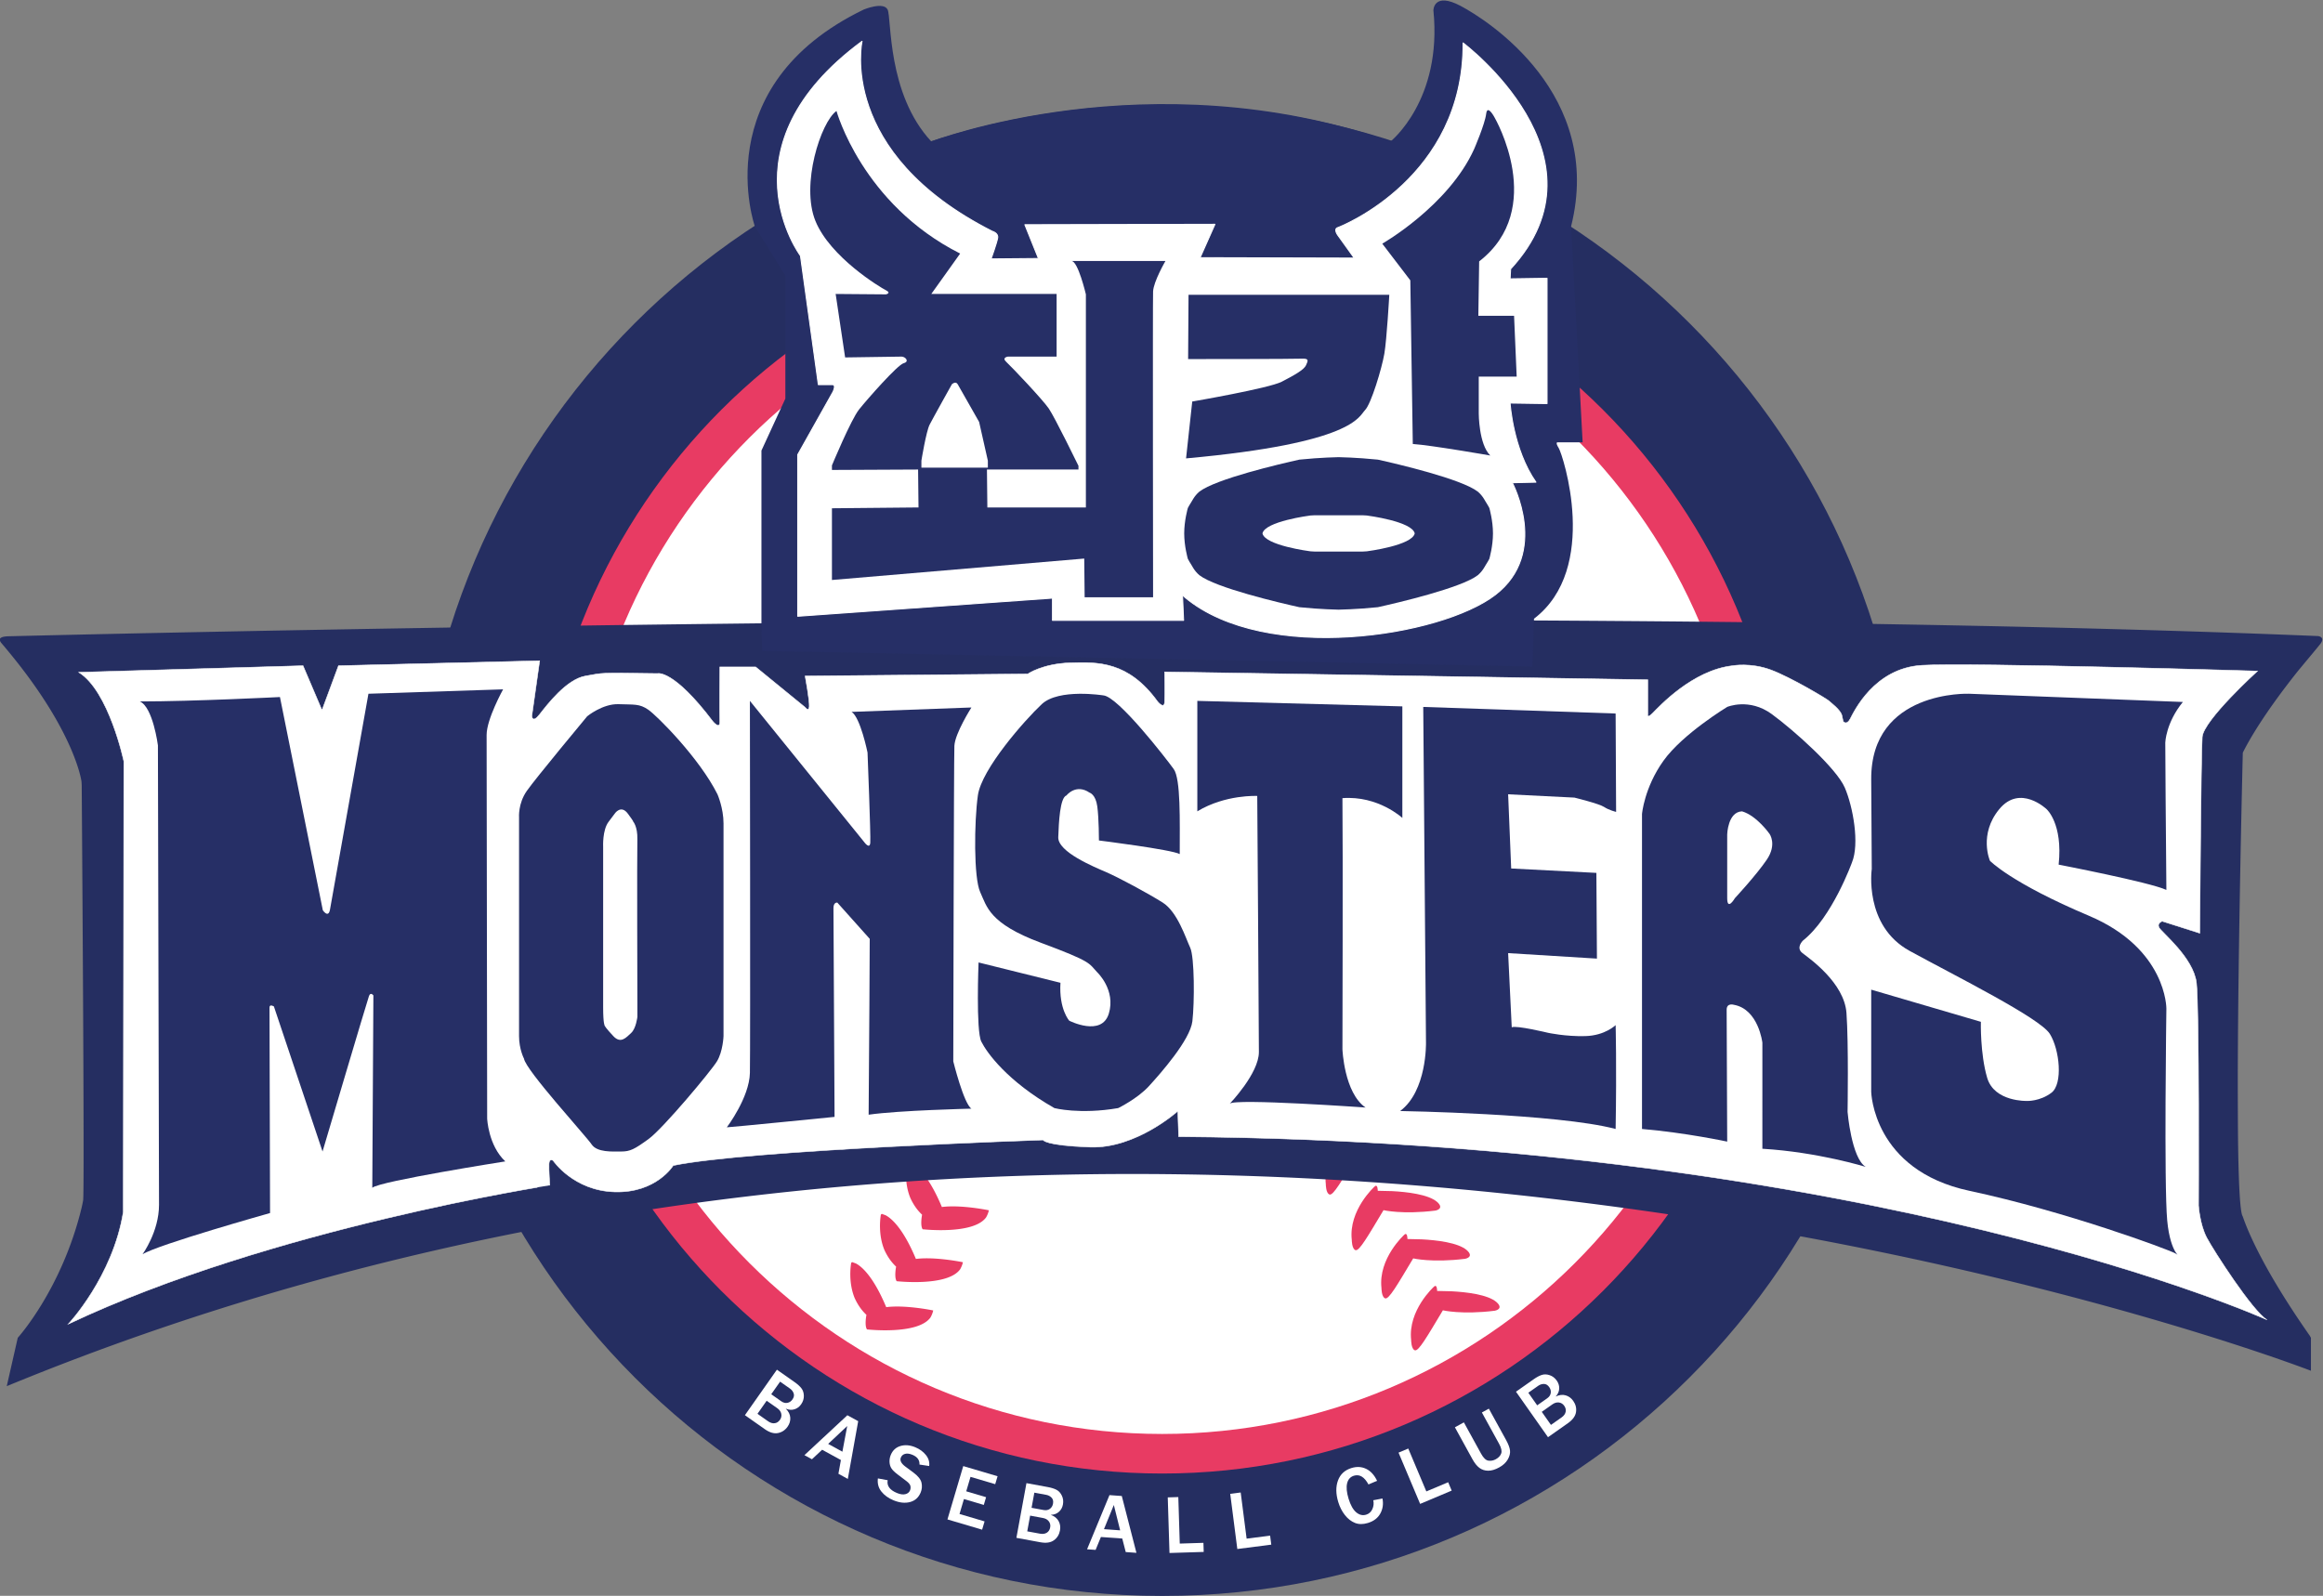 <svg xmlns="http://www.w3.org/2000/svg" xml:space="preserve" width="3056.255" height="2100.042" viewBox="0 0 3056.255 2100.042"><rect x="0" y="0" width="3056.255" height="2100.042" fill="#808080" stroke="none"/><defs><clipPath id="a" clipPathUnits="userSpaceOnUse"><path d="M0 2324.409h3458.268V0H0Z"/></clipPath></defs><g clip-path="url(#a)" transform="matrix(1.333 0 0 -1.333 -773.198 2632.134)"><path d="M0 0c0-406.507-329.539-736.045-736.045-736.045-406.507 0-736.046 329.538-736.046 736.045s329.539 736.045 736.046 736.045C-329.539 736.045 0 406.507 0 0" style="fill:#252e61;fill-opacity:1;fill-rule:nonzero;stroke:none" transform="translate(2463.112 1135.114)"/><path d="M0 0c0-339.767-275.435-615.202-615.202-615.202S-1230.404-339.767-1230.404 0s275.435 615.202 615.202 615.202S0 339.767 0 0" style="fill:#e83b63;fill-opacity:1;fill-rule:nonzero;stroke:none" transform="translate(2342.269 1135.114)"/><path d="M0 0c0-318.194-257.948-576.142-576.142-576.142S-1152.283-318.194-1152.283 0s257.947 576.142 576.141 576.142S0 318.194 0 0" style="fill:#fff;fill-opacity:1;fill-rule:nonzero;stroke:none" transform="translate(2303.209 1135.114)"/><path d="M0 0c-8.67 7.506-30.007 9.905-44.396 10.659l-14.195.327s.119 7.51-3.255 4.068c0 0-25.633-23.192-22.378-52.487 0 0 0-8.951 3.662-10.172s11.799 13.02 27.668 39.467c0 0 18.716-4.475 51.267-.406 0 0 9.358 1.627 1.627 8.544" style="fill:#e83b63;fill-opacity:1;fill-rule:nonzero;stroke:none" transform="translate(2057.046 689.174)"/><path d="M0 0c-8.67 7.506-30.007 9.905-44.396 10.659l-14.195.327s.119 7.51-3.255 4.068c0 0-25.633-23.192-22.378-52.487 0 0 0-8.951 3.662-10.172s11.799 13.02 27.668 39.467c0 0 18.716-4.475 51.267-.406 0 0 9.358 1.627 1.627 8.544" style="fill:#e83b63;fill-opacity:1;fill-rule:nonzero;stroke:none" transform="translate(2027.751 740.44)"/><path d="M0 0c-8.671 7.506-30.007 9.905-44.396 10.659l-14.195.327s.119 7.51-3.255 4.068c0 0-25.633-23.192-22.378-52.487 0 0 0-8.951 3.662-10.172s11.799 13.02 27.668 39.467c0 0 18.716-4.475 51.267-.406 0 0 9.358 1.627 1.627 8.544" style="fill:#e83b63;fill-opacity:1;fill-rule:nonzero;stroke:none" transform="translate(1998.456 788.046)"/><path d="M0 0c-8.671 7.506-30.007 9.905-44.396 10.659l-14.195.327s.119 7.51-3.255 4.068c0 0-25.633-23.192-22.378-52.487 0 0 0-8.951 3.662-10.172s11.799 13.02 27.668 39.467c0 0 18.716-4.475 51.267-.406 0 0 9.358 1.627 1.627 8.544" style="fill:#e83b63;fill-opacity:1;fill-rule:nonzero;stroke:none" transform="translate(1972.822 842.975)"/><path d="M0 0a232 232 0 0 1-1.693 3.94l-.005.01c-12.118 27.478-22.817 36.332-28.216 39.182l-3.721 1.353s-.407-.26-.946-.745c-.587-3.431-2.804-19.403 3.393-34.66 2.656-5.873 6.372-11.767 11.658-16.675 0 0-2.102-10.443.542-14.376 0 0 50.178-5.659 62.668 11.775 1.85 3.243 2.519 6.02 2.667 6.748.008.066.03.126.037.193 0 0-27.125 5.696-46.384 3.255" style="fill:#e83b63;fill-opacity:1;fill-rule:nonzero;stroke:none" transform="translate(1454.729 684.156)"/><path d="M0 0a232 232 0 0 1-1.693 3.94l-.005.01c-12.118 27.478-22.817 36.332-28.216 39.182l-3.721 1.353s-.407-.26-.946-.745c-.587-3.431-2.804-19.403 3.393-34.66 2.655-5.873 6.372-11.767 11.658-16.675 0 0-2.102-10.443.542-14.376 0 0 50.178-5.659 62.667 11.775 1.851 3.243 2.52 6.02 2.668 6.748.008.066.029.126.037.193 0 0-27.125 5.696-46.384 3.255" style="fill:#e83b63;fill-opacity:1;fill-rule:nonzero;stroke:none" transform="translate(1484.024 731.76)"/><path d="M0 0a232 232 0 0 1-1.693 3.94l-.005.01c-12.118 27.478-22.817 36.332-28.216 39.182l-3.721 1.353s-.407-.26-.946-.745c-.587-3.431-2.804-19.403 3.393-34.66 2.655-5.873 6.372-11.767 11.658-16.675 0 0-2.102-10.443.542-14.376 0 0 50.178-5.659 62.667 11.775 1.851 3.243 2.52 6.02 2.668 6.748.008.066.029.126.037.193 0 0-27.125 5.696-46.384 3.255" style="fill:#e83b63;fill-opacity:1;fill-rule:nonzero;stroke:none" transform="translate(1509.658 783.028)"/><path d="m0 0 9.872-6.941c2.02-1.42 4.039-1.942 6.061-1.556q3.031.574 5 3.372 2.177 3.09 1.198 5.969c-.651 1.913-1.88 3.508-3.675 4.77l-9.711 6.827zm-13.584-19.315 10.466-7.363q3.323-2.333 6.474-1.942 3.154.387 5.237 3.348c1.325 1.892 1.758 3.894 1.304 6.022-.458 2.12-1.76 3.941-3.912 5.453l-10.5 7.381zm-12.411-1.358L5.591 24.249l17.507-12.308q4.442-3.127 6.723-6.105 2.28-2.982 2.362-7.413.08-4.434-2.698-8.386-2.614-3.716-6.718-4.939c-2.736-.815-5.555-.575-8.455.708q4.16-4.156 4.468-8.897c.204-3.161-.665-6.119-2.611-8.883-2.435-3.472-5.618-5.582-9.548-6.344Q.73-39.461-6.348-34.488z" style="fill:#fff;fill-opacity:1;fill-rule:nonzero;stroke:none" transform="translate(1341.248 598.186)"/><path d="m0 0 4.754 25.333-18.796-17.637Zm5.361-26.881-9.279 5.085L-1.48-8.225-20.001 1.924l-10.06-9.398-7.408 4.062L4.905 35.986l10.689-5.857z" style="fill:#fff;fill-opacity:1;fill-rule:nonzero;stroke:none" transform="translate(1411.475 541.469)"/><path d="m0 0 9.672-1.781q-1.526-8.206 9.147-12.62 4.867-2.012 8.288-1.166 3.42.848 4.604 3.712.862 2.082.404 4.342c-.307 1.502-1.623 3.132-3.948 4.874l-8.658 6.54q-4.443 3.365-6.138 6.005t-1.881 6.24q-.185 3.602 1.23 7.02 2.814 6.806 9.57 8.822c4.502 1.348 9.382.93 14.635-1.241q6.543-2.71 10.508-7.699c2.645-3.333 3.712-6.934 3.21-10.818l-9.591 1.438q.374 6.593-6.986 9.641c-2.848 1.176-5.271 1.484-7.261.912q-2.986-.853-4.125-3.605-1.802-4.346 4.541-9.019l7.732-5.722c4.686-3.479 7.391-6.866 8.116-10.17.72-3.301.443-6.505-.839-9.602q-3.091-7.47-10.499-9.437-7.408-1.965-16.366 1.742-7.55 3.122-11.91 8.625C.545-9.298-.606-4.971 0 0" style="fill:#fff;fill-opacity:1;fill-rule:nonzero;stroke:none" transform="translate(1446.5 515.092)"/><path d="m0 0-34.214 10.127 15.588 52.658 33.871-10.031-2.321-7.828-24.378 7.217-4.227-14.269 19.599-5.807-2.262-7.639-19.599 5.804-4.363-14.733L2.423 8.175Z" style="fill:#fff;fill-opacity:1;fill-rule:nonzero;stroke:none" transform="translate(1549.382 464.48)"/><path d="m0 0 11.871-2.181q3.642-.676 6.158 1.115 2.517 1.787 3.134 5.15.684 3.723-1.405 5.922c-1.397 1.47-3.172 2.407-5.336 2.8L2.75 14.955Zm-4.264-23.234 12.58-2.306q3.997-.736 6.698.936 2.699 1.672 3.355 5.232c.418 2.271-.025 4.27-1.331 6.008-1.301 1.745-3.247 2.85-5.83 3.326L-1.416-7.717zm-10.713-6.412 9.924 54.006 21.051-3.865c3.561-.651 6.446-1.567 8.661-2.736q3.316-1.755 5.242-5.747 1.926-3.997 1.052-8.743-.82-4.474-4.039-7.296-3.219-2.827-7.977-2.893c3.678-1.355 6.269-3.429 7.777-6.211 1.505-2.79 1.954-5.84 1.34-9.166-.763-4.166-2.769-7.42-6.023-9.752q-4.875-3.501-13.384-1.938z" style="fill:#fff;fill-opacity:1;fill-rule:nonzero;stroke:none" transform="translate(1598.183 486.072)"/><path d="m0 0-6.231 25.011-9.738-23.863Zm16.069-22.208-10.549.759L2.081-8.096-18.987-6.58l-5.23-12.734-8.427.604 22.112 53.47 12.159-.877z" style="fill:#fff;fill-opacity:1;fill-rule:nonzero;stroke:none" transform="translate(1685.611 463.839)"/><path d="m0 0-33.776-1.048-1.71 54.886 10.418.325 1.426-45.924 23.363.733z" style="fill:#fff;fill-opacity:1;fill-rule:nonzero;stroke:none" transform="translate(1768.085 442.518)"/><path d="m0 0-33.519-4.306-7.005 54.464 10.335 1.331 5.857-45.567 23.184 2.979z" style="fill:#fff;fill-opacity:1;fill-rule:nonzero;stroke:none" transform="translate(1834.772 449.7)"/><path d="m0 0 9.069 1.709c1.041-5.432.325-10.377-2.139-14.844q-3.7-6.702-12.244-9.305-7.194-2.193-12.785.061-5.58 2.246-9.895 7.71-4.313 5.451-6.587 12.92-3.661 12.004-.257 21.267c2.267 6.169 6.726 10.271 13.371 12.295q7.81 2.382 14.472-.848Q-.333 27.74 3.748 19.182l-8.497-3.597q-6.046 11.152-14.319 8.632-5.31-1.619-6.748-7.459-1.436-5.847 1.423-15.235 2.909-9.542 7.55-13.453 4.635-3.902 9.834-2.321c2.771.844 4.795 2.657 6.083 5.429Q1.002-4.655 0 0" style="fill:#fff;fill-opacity:1;fill-rule:nonzero;stroke:none" transform="translate(1935.453 493.546)"/><path d="m0 0-31.144-13.121-21.321 50.609 9.602 4.045L-25.025-.808l21.542 9.076z" style="fill:#fff;fill-opacity:1;fill-rule:nonzero;stroke:none" transform="translate(2012.843 503.054)"/><path d="m0 0 16.997-30.915c2.303-4.184 3.601-7.66 3.902-10.432.304-2.775-.447-5.718-2.239-8.833-1.792-3.111-4.628-5.736-8.507-7.864q-5.887-3.24-10.84-3.207c-3.3.018-6.179.955-8.636 2.8q-3.68 2.772-6.823 8.489l-17.348 31.549 8.848 4.867 17.004-30.919c2.324-4.231 4.738-6.519 7.245-6.873 2.503-.351 4.931.114 7.281 1.409q4.052 2.23 5.314 5.7c.84 2.314.147 5.489-2.074 9.534L-6.877-3.776Z" style="fill:#fff;fill-opacity:1;fill-rule:nonzero;stroke:none" transform="translate(2049.512 583.95)"/><path d="m0 0 10.464 7.363c2.217 1.559 3.554 3.372 4.019 5.436q.698 3.1-1.384 6.061c-1.327 1.885-3.068 2.968-5.221 3.262-2.156.286-4.305-.326-6.458-1.838l-10.493-7.389Zm-13.589 19.314 9.87 6.945c2.021 1.42 3.19 3.147 3.515 5.178q.49 3.049-1.484 5.844-2.173 3.094-5.21 3.147c-2.028.032-3.937-.583-5.736-1.849l-9.706-6.827zm10.671-31.455L-34.52 32.771l17.501 12.316q4.443 3.126 8.018 4.267 3.579 1.14 7.774-.283 4.204-1.427 6.981-5.375c1.745-2.478 2.535-5.142 2.378-7.992s-1.334-5.425-3.522-7.717q5.316 2.51 9.88 1.198c3.044-.877 5.536-2.693 7.481-5.458q3.663-5.197 2.743-11.136-.917-5.927-7.989-10.907Z" style="fill:#fff;fill-opacity:1;fill-rule:nonzero;stroke:none" transform="translate(2110.814 567.918)"/><path d="M0 0c-2.228.092-4.442.186-6.677.277L-8.89.368c-823.873 33.451-2128.883 2.909-2270.623-.57-3.741-.09-5.905-.625-7.165-1.28a3 3 0 0 1-.427-.24 4 4 0 0 1-.338-.242c-.925-.87-.692-2.113-.401-2.893.085-.208.159-.42.266-.615l.018-.033c.532-.962 1.228-1.705 1.228-1.705l.942-1.111.846-.999 1.685-1.988-.018-.007c69.348-82.529 75.376-132.423 75.376-132.423s.071-1.234.196-3.502c0-.08 2.979-402.227 1.392-409.887-.499-2.731-1.025-5.283-1.588-7.596-19.53-80.291-62.931-128.031-62.931-128.031l-10.85-47.741C-1159.379-278.28-7.095-725.305-7.095-725.305v32.551l-1.181 2.102c-44.129 63.09-60.415 100.978-66.204 117.928l-.42.747c-2.5 6.772-3.744 37.471-4.2 79.978-.127 17.203-.187 36.456-.196 56.932.299 134.915 4.955 319.931 4.955 319.931 5.708 11.546 20.663 38.233 54.253 80.432C-9.391-21.772-.564-11.323 2.123-7.817l.022.026h-.002c.286.373.524.693.662.9C6.729-1.005.455-.06 0 0" style="fill:#252e61;fill-opacity:1;fill-rule:nonzero;stroke:none" transform="translate(2868 1346.665)"/><path d="M0 0v179.027l23.599 51.267v121.25L-6.51 400.37s-48.826 138.339 107.416 214.018c0 0 19.53 8.138 23.599 0s-.814-83.003 43.129-130.201c0 0 215.647 83.003 453.264 0 0 0 51.267 40.688 42.316 129.388 0 0 0 18.626 26.854 4.43s141.594-87.434 109.044-217.635l11.392-213.205h-24.412s-3.255.813.813-5.697c4.069-6.51 40.688-118.808-24.412-168.448l-1.628-47.198L.814-18.716Z" style="fill:#262f66;fill-opacity:1;fill-rule:nonzero;stroke:none" transform="translate(1331.58 1350.76)"/><path d="M0 0h-129.388v21.971L-380.839 4.069v159.497l34.72 61.845s3.798 7.324-.542 7.324h-13.834l-17.632 127.218s-80.426 107.552 60.761 211.713c0 0-24.82-109.858 128.574-187.572 0 0 6.103-1.627 5.289-6.51-.813-4.882-6.51-20.751-6.51-20.751l46.791.407-13.427 33.364 187.572.407-14.648-32.957 152.173-.407-15.461 21.565s-5.696 6.917-.814 8.544c4.883 1.628 124.505 50.046 123.692 182.282 0 0 149.46-111.892 46.926-223.105l-.542-9.765 36.479.542V214.019l-36.479.542s2.712-45.57 25.497-78.121l-23.327-.542s36.89-69.441-16.818-110.671S80.833-43.129 1.628 22.514l-2.713 2.713z" style="fill:#fff;fill-opacity:1;fill-rule:nonzero;stroke:none" transform="translate(1748.225 1362.153)"/><path d="M0 0h-129.388v21.971L-380.839 4.069v159.497l34.72 61.845s3.798 7.324-.542 7.324h-13.834l-17.632 127.218s-80.426 107.552 60.761 211.713c0 0-24.82-109.858 128.574-187.572 0 0 6.103-1.627 5.289-6.51-.813-4.882-6.51-20.751-6.51-20.751l46.791.407-13.427 33.364 187.572.407-14.648-32.957 152.173-.407-15.461 21.565s-5.696 6.917-.814 8.544c4.883 1.628 124.505 50.046 123.692 182.282 0 0 149.46-111.892 46.926-223.105l-.542-9.765 36.479.542V214.019l-36.479.542s2.712-45.57 25.497-78.121l-23.327-.542s36.89-69.441-16.818-110.671S80.833-43.129 1.628 22.514l-2.713 2.713z" style="fill:none;stroke:#fff;stroke-width:1;stroke-linecap:round;stroke-linejoin:round;stroke-miterlimit:10;stroke-dasharray:none;stroke-opacity:1" transform="translate(1748.225 1362.153)"/><path d="m0 0 221.343 6.51 18.716-43.943L256.334 6.51l198.557 4.883-7.73-54.522s.407-7.731 7.73 1.627 26.448 34.585 45.164 37.84 11.393 3.255 71.204 2.441c0 0 15.461 4.476 54.522-47.198 0 0 7.324-8.951 6.917 0s.016 53.708.016 53.708h35.382l48.826-39.874s3.662-4.882 4.069.814-4.069 30.109-4.069 30.109l219.715 2.034s14.648 10.172 41.909 10.986 57.37 1.628 86.258-38.246c0 0 6.51-8.138 6.917-.407s0 29.702 0 29.702l476.863-7.731v-34.178s-1.221-4.882 4.883 1.221c6.103 6.103 39.06 42.315 78.934 46.791 0 0 17.496 3.255 37.433-4.069s55.743-28.888 57.37-30.516c1.628-1.627 11.8-8.951 13.02-14.647l1.221-5.697s3.255-4.475 6.917 2.442 23.599 50.046 70.797 52.894 331.2-5.696 331.2-5.696-53.301-48.419-54.522-65.101-2.441-193.675-2.441-193.675l-37.026 11.8s-5.289-1.628-3.255-6.104c2.034-4.475 34.178-29.702 37.026-54.928 2.848-25.227 2.034-219.715 2.034-219.715s1.221-18.717 8.138-31.737 45.164-72.425 59.404-80.969c0 0-387.349 175.365-1074.162 180.79l-.814 25.227s-41.23-37.162-86.53-35.534c-45.299 1.627-46.384 7.052-46.384 7.052s-291.054-9.765-365.107-25.226c0 0-16.546-27.126-57.505-26.041s-61.032 30.923-61.032 30.923-3.798 2.713-4.069-3.255c-.271-5.967.814-21.158.814-21.158S190.42-548.474-10.308-643.412c0 0 43.943 46.655 54.251 110.671l.542 444.855S29.838-18.445 0 0" style="fill:#fff;fill-opacity:1;fill-rule:nonzero;stroke:none" transform="translate(657.787 1310.886)"/><path d="m0 0 221.343 6.51 18.716-43.943L256.334 6.51l198.557 4.883-7.73-54.522s.407-7.731 7.73 1.627 26.448 34.585 45.164 37.84 11.393 3.255 71.204 2.441c0 0 15.461 4.476 54.522-47.198 0 0 7.324-8.951 6.917 0s.016 53.708.016 53.708h35.382l48.826-39.874s3.662-4.882 4.069.814-4.069 30.109-4.069 30.109l219.715 2.034s14.648 10.172 41.909 10.986 57.37 1.628 86.258-38.246c0 0 6.51-8.138 6.917-.407s0 29.702 0 29.702l476.863-7.731v-34.178s-1.221-4.882 4.883 1.221c6.103 6.103 39.06 42.315 78.934 46.791 0 0 17.496 3.255 37.433-4.069s55.743-28.888 57.37-30.516c1.628-1.627 11.8-8.951 13.02-14.647l1.221-5.697s3.255-4.475 6.917 2.442 23.599 50.046 70.797 52.894 331.2-5.696 331.2-5.696-53.301-48.419-54.522-65.101-2.441-193.675-2.441-193.675l-37.026 11.8s-5.289-1.628-3.255-6.104c2.034-4.475 34.178-29.702 37.026-54.928 2.848-25.227 2.034-219.715 2.034-219.715s1.221-18.717 8.138-31.737 45.164-72.425 59.404-80.969c0 0-387.349 175.365-1074.162 180.79l-.814 25.227s-41.23-37.162-86.53-35.534c-45.299 1.627-46.384 7.052-46.384 7.052s-291.054-9.765-365.107-25.226c0 0-16.546-27.126-57.505-26.041s-61.032 30.923-61.032 30.923-3.798 2.713-4.069-3.255c-.271-5.967.814-21.158.814-21.158S190.42-548.474-10.308-643.412c0 0 43.943 46.655 54.251 110.671l.542 444.855S29.838-18.445 0 0z" style="fill:none;stroke:#fff;stroke-width:.5;stroke-linecap:butt;stroke-linejoin:miter;stroke-miterlimit:10;stroke-dasharray:none;stroke-opacity:1" transform="translate(657.787 1310.886)"/><path d="M0 0s25.227-91.955 122.064-140.78l-28.482-39.875h123.692V-242.5h-48.012s-6.51-.814-1.628-5.29c4.883-4.475 35.806-37.026 41.909-45.977s29.295-56.556 29.295-56.556v-3.662h-90.327l.407-37.433h97.244v210.357s-7.73 32.957-14.241 32.957h92.769s-11.799-20.344-12.206-30.109 0-301.905 0-301.905h-67.542l-.407 38.247-249.011-21.158v70.797l85.445.814-.407 37.433-85.038-.407v4.475s18.717 45.164 26.854 55.336 37.84 43.943 43.943 45.571c6.104 1.627 1.628 6.51-2.034 6.51s-55.743-.814-55.743-.814l-9.358 62.659 49.64-.406s5.696 1.22 0 4.068c-5.697 2.849-54.929 32.551-69.577 68.356C-35.399-72.831-15.461-10.986 0 0" style="fill:#262f66;fill-opacity:1;fill-rule:nonzero;stroke:none" transform="translate(1405.632 1865.056)"/><path d="M0 0h-65.596v6.917s4.679 28.888 8.138 35.602 21.971 39.874 21.971 39.874 3.662 3.459 5.696 0c2.035-3.458 21.158-37.229 21.158-37.229L0 6.917v-5.9z" style="fill:#fff;fill-opacity:1;fill-rule:nonzero;stroke:none" transform="translate(1555.045 1512.902)"/><path d="M0 0h198.15s-2.441-43.943-4.882-58.184-13.02-49.639-19.123-55.742c-6.104-6.104-10.579-32.551-176.586-47.605l6.103 56.149s75.68 13.02 88.293 19.53 21.971 11.8 24.006 16.276c2.034 4.475 3.255 6.916-4.476 6.51S-.407-63.473-.407-63.473z" style="fill:#262f66;fill-opacity:1;fill-rule:nonzero;stroke:none" transform="translate(1753.107 1683.588)"/><path d="M0 0s65.508 37.433 90.734 93.582c0 0 10.579 24.413 11.8 34.585 1.22 10.172 8.544-4.069 8.544-4.069s51.674-89.513-15.461-141.594l-.814-53.708h35.264l2.576-60.015H95.21v-36.415s0-30.516 11.393-41.502c0 0-58.184 10.172-76.494 11.393L27.668-36.212z" style="fill:#262f66;fill-opacity:1;fill-rule:nonzero;stroke:none" transform="translate(1944.34 1734.041)"/><path d="M0 0c-1.277-.08-2.603-.155-3.944-.228h-47.84c-1.341.073-2.668.148-3.944.228-.697.089-44.717 5.767-47.273 17.675 2.556 11.908 46.576 17.585 47.273 17.675 1.276.079 2.603.155 3.944.228h47.84c1.341-.073 2.667-.149 3.944-.228.697-.09 44.716-5.767 47.273-17.675C44.716 5.767.697.089 0 0m120.918 42.782c-.462.973-.95 1.896-1.492 2.696-2.83 4.178-4.325 8.625-9.834 13.405C93.201 71.52 30.073 86.245 10.874 90.511c-21.135 2.166-38.738 2.437-38.738 2.437s-17.603-.271-38.738-2.437c-19.199-4.266-82.327-18.991-98.718-31.628-5.509-4.78-7.004-9.227-9.835-13.405-.542-.8-1.03-1.723-1.491-2.696-.119-.41-3.595-12.509-3.595-25.107 0-12.599 3.476-24.698 3.595-25.107.461-.973.949-1.896 1.491-2.697 2.831-4.178 4.326-8.624 9.835-13.404 16.391-12.637 79.519-27.362 98.718-31.629 21.135-2.165 38.738-2.436 38.738-2.436s17.603.271 38.738 2.436c19.199 4.267 82.327 18.992 98.718 31.629 5.509 4.78 7.004 9.226 9.834 13.404.542.801 1.03 1.724 1.492 2.697.118.409 3.594 12.508 3.594 25.107s-3.476 24.697-3.594 25.107" style="fill:#262f66;fill-opacity:1;fill-rule:nonzero;stroke:none" transform="translate(1929.076 1430.33)"/><path d="M0 0s16.275 22.243 16.275 48.826c0 26.582-1.085 453.535-1.085 453.535s-4.882 37.975-17.903 43.4c53.166 0 138.34 4.34 138.34 4.34l42.315-210.492s5.425-8.138 7.053.542c1.627 8.681 37.975 213.205 37.975 213.205l132.914 4.34s-16.275-29.295-16.275-45.028.542-378.669.542-378.669 1.085-26.583 17.903-42.315c0 0-124.234-19.531-131.286-26.041l1.085 189.877s-2.713 3.798-4.34-.542c-1.628-4.34-45.842-153.529-45.842-153.529L129.659 244.67s-4.34 2.713-4.34-1.085.542-202.897.542-202.897S15.733 9.765 0 0" style="fill:#262f66;fill-opacity:1;fill-rule:nonzero;stroke:none" transform="translate(720.718 736.372)"/><path d="M0 0v215.917s-1.085 13.563 7.595 26.041 59.676 73.781 59.676 73.781 15.19 12.477 30.923 11.935c15.732-.543 20.615.542 29.295-5.425 8.68-5.968 50.453-47.741 68.356-83.546 0 0 5.967-13.563 5.967-28.753V0s-.542-15.19-6.51-24.955c-5.967-9.765-53.165-66.186-67.271-76.494-14.105-10.307-18.488-12.477-27.147-12.477s-23.848-1.085-29.273 7.052S6.51-33.635 4.883-22.243C4.883-22.243 0-13.02 0 0" style="fill:#262f66;fill-opacity:1;fill-rule:nonzero;stroke:none" transform="translate(1092.335 951.747)"/><path d="M0 0v158.683s-.814 16.275 5.289 24.413l6.104 8.137s6.103 9.359 13.02 0 4.882-7.323 4.882-7.323 4.883-4.883 4.476-18.31.024-163.159.024-163.159V-9.358s-1.245-11.393-6.127-15.869c-4.883-4.475-10.172-10.985-17.496-3.255C2.848-20.751 1.628-18.31 1.628-18.31S0-16.682 0 0" style="fill:#fff;fill-opacity:1;fill-rule:nonzero;stroke:none" transform="translate(1175.338 980.093)"/><path d="M0 0s22.243 29.295 22.785 53.708 0 367.277 0 367.277l112.842-139.424s5.425-7.595 5.967-.543c.543 7.053-2.712 88.971-2.712 88.971s-7.053 34.721-15.733 40.146l118.266 4.34s-16.275-25.498-16.817-37.976-1.085-311.398-1.085-311.398 10.307-41.773 17.902-46.656c0 0-71.068-1.627-101.448-5.967.542 55.335 1.085 173.602 1.085 173.602l-32.008 35.805s-3.798.543-3.798-5.425 1.085-206.152 1.085-206.152S3.255 0 0 0" style="fill:#262f66;fill-opacity:1;fill-rule:nonzero;stroke:none" transform="translate(1297.402 861.691)"/><path d="m0 0-80.833 20.073s-2.713-67.271 2.712-78.121 25.498-39.061 72.153-65.643c0 0 24.956-6.51 62.931 0 0 0 18.988 9.222 30.381 21.7 11.392 12.477 40.687 45.57 42.858 64.016 2.169 18.445 2.169 63.473-2.171 72.695-4.34 9.223-12.477 35.263-27.125 44.486s-42.858 24.413-55.335 29.838-48.284 20.073-47.741 34.72c.542 14.648 1.628 39.061 8.138 41.231 0 0 9.222 11.935 22.785 2.712 0 0 5.967-1.627 7.595-13.563 1.627-11.935 1.627-33.635 1.627-33.635s71.611-8.951 79.749-13.427c0 32.957 1.085 74.188-5.968 83.953-7.052 9.765-54.793 71.611-69.441 72.696 0 0-43.943 7.087-60.76-8.663-16.818-15.75-59.405-64.033-63.067-90.073-3.661-26.041-4.204-81.376 2.306-95.482s8.68-30.922 59.676-49.91C31.465 20.615 27.668 19.53 36.348 10.308c0 0 18.445-17.361 11.393-40.688C40.688-53.708 8.68-37.433 8.68-37.433S-1.628-26.04 0 0" style="fill:#262f66;fill-opacity:1;fill-rule:nonzero;stroke:none" transform="translate(1626.703 1004.37)"/><path d="M0 0v109.044l202.355-5.425V-6.51s-23.871 22.243-59.133 19.53c.542-47.74 0-247.925 0-247.925s1.627-42.858 22.785-57.506c0 0-129.117 9.223-133.999 3.798 0 0 28.753 29.838 28.753 50.995 0 21.158-1.628 252.808-1.628 252.808S27.668 16.818 0 0" style="fill:#262f66;fill-opacity:1;fill-rule:nonzero;stroke:none" transform="translate(1761.787 1173.632)"/><path d="m0 0-189.877 6.51 2.712-331.471s1.085-47.56-25.498-67.452c0 0 155.157-2.532 212.663-17.722 1.085 63.474 0 102.534 0 102.534s-10.308-10.308-29.838-10.85c-19.53-.543-36.89 3.255-36.89 3.255s-31.466 7.595-35.806 5.425l-3.556 73.238 87.645-5.425-.543 84.631-84.088 4.34-3.014 73.239 65.402-3.255s24.413-5.968 29.295-9.223S.482-97.109.482-97.109z" style="fill:#262f66;fill-opacity:1;fill-rule:nonzero;stroke:none" transform="translate(2174.635 1270.198)"/><path d="M0 0v310.856s2.17 26.04 21.158 52.623c18.987 26.583 62.93 53.166 62.93 53.166s21.701 9.222 43.943-7.053c22.243-16.275 64.016-53.708 72.154-72.696 8.137-18.987 14.647-55.335 7.052-73.78 0 0-19.53-54.251-48.283-77.036 0 0-7.595-7.053-.542-12.478 7.052-5.425 41.23-29.295 43.4-59.133s1.085-97.651 1.085-97.651 3.798-45.571 17.903-54.251c0 0-47.198 14.648-101.991 17.903V85.173s-3.798 33.093-28.211 37.433c0 0-7.052 2.17-7.052-4.882 0-7.053.542-130.202.542-130.202S43.029-3.669 0 0" style="fill:#262f66;fill-opacity:1;fill-rule:nonzero;stroke:none" transform="translate(2200.675 860.063)"/><path d="M0 0v62.931s.542 22.242 14.648 22.785c14.647-4.34 27.125-22.243 27.125-22.243s7.595-10.307-2.712-25.498C28.753 22.785 7.595 0 7.595 0S0-13.02 0 0" style="fill:#fff;fill-opacity:1;fill-rule:nonzero;stroke:none" transform="translate(2284.763 1087.916)"/><path d="m0 0-108.23 31.737V-69.17s1.627-77.307 96.837-97.651 196.116-57.777 203.44-61.845c7.324-4.069-4.882-2.442-8.137 32.55s-.814 209.136-.814 209.136.542 59.133-76.493 91.684c-77.036 32.55-97.652 54.25-97.652 54.25s-11.392 26.041 9.223 50.996 46.655 0 46.655 0 16.276-14.105 11.936-54.793c0 0 90.056-17.36 106.331-24.956-.543 47.199-1.085 145.392-1.085 145.392s.542 19.53 17.36 40.146l-211.035 8.137s-97.108 3.798-96.566-84.631l.542-88.428s-8.137-55.878 37.433-80.834C-24.684 45.028 58.319 3.798 68.084-11.935c9.766-15.733 13.021-49.368 1.628-58.048S45.56-78.121 45.56-78.121 13.291-79.206 6.239-55.336C-.814-31.465 0 0 0 0" style="fill:#262f66;fill-opacity:1;fill-rule:nonzero;stroke:none" transform="translate(2535.13 965.852)"/></g></svg>